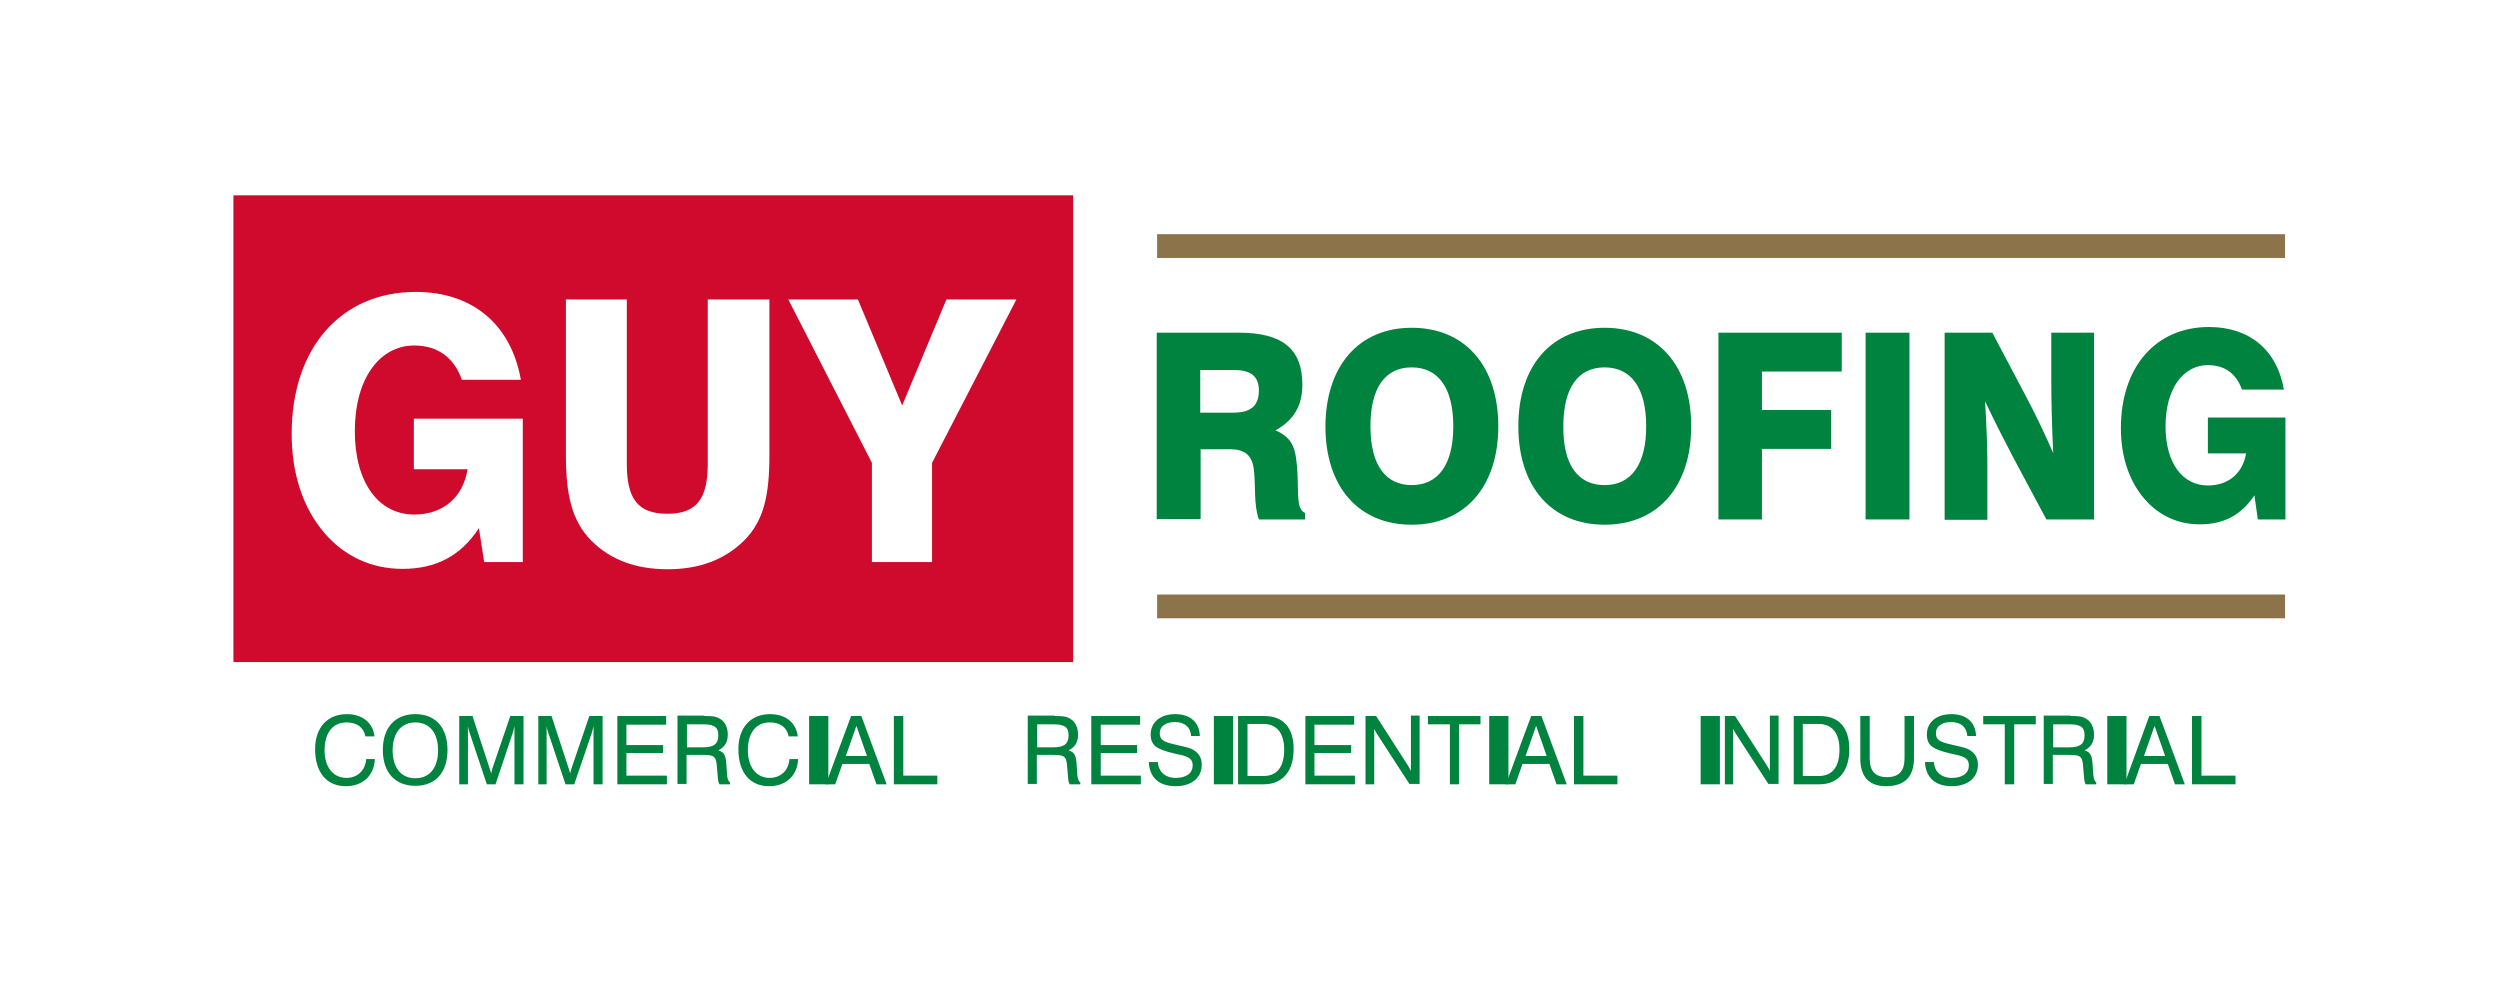 <?xml version="1.0" encoding="UTF-8"?>
<svg width="130px" height="51px" viewBox="0 0 130 51" version="1.1" xmlns="http://www.w3.org/2000/svg" xmlns:xlink="http://www.w3.org/1999/xlink">
    <!-- Generator: Sketch 63.1 (92452) - https://sketch.com -->
    <title>footer-logo</title>
    <desc>Created with Sketch.</desc>
    <g id="Homepage" stroke="none" stroke-width="1" fill="none" fill-rule="evenodd">
        <g id="homepage-v4" transform="translate(-122, -6396)">
            <g id="footer" transform="translate(0, 5858)">
                <g id="footer-logo" transform="translate(122, 538)">
                    <rect id="Rectangle" fill="#FFFFFF" x="0" y="0" width="130" height="51"></rect>
                    <g id="logo" transform="translate(12, 10)">
                        <g>
                            <rect id="Rectangle" fill="#CF0A2C" fill-rule="nonzero" x="0.138" y="0.157" width="43.665" height="24.27"></rect>
                            <rect id="Rectangle" fill="#8D734A" fill-rule="nonzero" x="48.17" y="2.178" width="58.653" height="1.236"></rect>
                            <rect id="Rectangle" fill="#8D734A" fill-rule="nonzero" x="48.17" y="20.915" width="58.653" height="1.236"></rect>
                            <path d="M48.13,7.299 L52.418,7.299 C54.66,7.299 55.723,8.123 55.723,10.006 C55.723,11.105 55.27,11.851 54.326,12.38 C55.29,12.792 55.388,13.401 55.467,14.558 C55.526,15.755 55.408,16.442 55.86,16.677 L55.86,17.011 L53.461,17.011 C53.185,16.206 53.303,15.343 53.205,14.46 C53.126,13.695 52.753,13.361 51.966,13.361 L50.432,13.361 L50.432,16.991 L48.15,16.991 L48.15,7.299 L48.13,7.299 Z M52.123,11.458 C53.048,11.458 53.461,11.105 53.461,10.301 C53.461,9.575 53.048,9.241 52.182,9.241 L50.412,9.241 L50.412,11.458 L52.123,11.458 L52.123,11.458 Z" id="Shape" fill="#00833E" fill-rule="nonzero"></path>
                            <path d="M61.407,7.044 C64.161,7.044 65.911,9.006 65.911,12.165 C65.911,15.323 64.161,17.285 61.407,17.285 C58.653,17.285 56.922,15.323 56.922,12.165 C56.942,9.006 58.673,7.044 61.407,7.044 L61.407,7.044 Z M61.407,15.225 C62.784,15.225 63.571,14.166 63.571,12.165 C63.571,10.163 62.784,9.104 61.407,9.104 C60.03,9.104 59.263,10.163 59.263,12.165 C59.263,14.185 60.05,15.225 61.407,15.225 Z" id="Shape" fill="#00833E" fill-rule="nonzero"></path>
                            <path d="M71.438,7.044 C74.192,7.044 75.942,9.006 75.942,12.165 C75.942,15.323 74.192,17.285 71.438,17.285 C68.685,17.285 66.954,15.323 66.954,12.165 C66.954,9.006 68.685,7.044 71.438,7.044 L71.438,7.044 Z M71.438,15.225 C72.815,15.225 73.602,14.166 73.602,12.165 C73.602,10.163 72.815,9.104 71.438,9.104 C70.061,9.104 69.294,10.163 69.294,12.165 C69.275,14.185 70.061,15.225 71.438,15.225 Z" id="Shape" fill="#00833E" fill-rule="nonzero"></path>
                            <polyline id="Path" fill="#00833E" fill-rule="nonzero" points="77.359 7.299 83.771 7.299 83.771 9.32 79.621 9.32 79.621 11.321 83.22 11.321 83.22 13.342 79.621 13.342 79.621 17.011 77.359 17.011 77.359 7.299"></polyline>
                            <rect id="Rectangle" fill="#00833E" fill-rule="nonzero" x="85.01" y="7.299" width="2.282" height="9.712"></rect>
                            <path d="M89.121,7.299 L91.599,7.299 L93.291,10.497 C93.841,11.537 94.333,12.557 94.766,13.558 C94.687,11.87 94.667,10.615 94.667,9.791 L94.667,7.299 L96.89,7.299 L96.89,17.011 L94.412,17.011 L92.661,13.734 C92.268,12.989 91.776,12.027 91.225,10.87 C91.304,12.223 91.343,13.303 91.343,14.087 L91.343,17.03 L89.121,17.03 L89.121,7.299" id="Path" fill="#00833E" fill-rule="nonzero"></path>
                            <path d="M105.23,15.755 C104.561,16.775 103.637,17.266 102.397,17.266 C101.257,17.266 100.253,16.815 99.486,15.912 C98.719,15.009 98.287,13.754 98.287,12.263 C98.287,9.084 100.096,7.004 102.869,7.004 C104.974,7.004 106.41,8.201 106.764,10.261 L104.581,10.261 C104.286,9.418 103.676,8.986 102.81,8.986 C101.532,8.986 100.608,10.203 100.608,12.165 C100.608,14.087 101.493,15.245 102.81,15.245 C103.873,15.245 104.62,14.617 104.797,13.577 L102.81,13.577 L102.81,11.713 L106.843,11.713 L106.843,17.011 L105.407,17.011 L105.23,15.755" id="Path" fill="#00833E" fill-rule="nonzero"></path>
                            <path d="M12.903,17.462 C11.959,18.914 10.661,19.581 8.93,19.581 C7.317,19.581 5.901,18.934 4.839,17.678 C3.757,16.403 3.167,14.637 3.167,12.557 C3.167,8.103 5.724,5.18 9.618,5.18 C12.569,5.18 14.575,6.867 15.086,9.751 L12.018,9.751 C11.605,8.574 10.739,7.966 9.54,7.966 C7.75,7.966 6.451,9.673 6.451,12.42 C6.451,15.108 7.691,16.756 9.54,16.756 C11.034,16.756 12.077,15.873 12.313,14.401 L9.52,14.401 L9.52,11.772 L15.185,11.772 L15.185,19.228 L13.178,19.228 L12.903,17.462" id="Path" fill="#FFFFFF" fill-rule="nonzero"></path>
                            <path d="M20.594,5.572 L20.594,14.107 C20.594,15.912 21.144,16.716 22.698,16.716 C24.252,16.716 24.803,15.912 24.803,14.107 L24.803,5.572 L28.009,5.572 L28.009,13.675 C28.009,15.716 27.733,17.089 26.671,18.129 C25.688,19.091 24.39,19.601 22.718,19.601 C21.066,19.601 19.748,19.11 18.764,18.129 C17.722,17.089 17.427,15.696 17.427,13.675 L17.427,5.572 L20.594,5.572" id="Path" fill="#FFFFFF" fill-rule="nonzero"></path>
                            <polyline id="Path" fill="#FFFFFF" fill-rule="nonzero" points="33.339 14.068 28.992 5.572 32.611 5.572 34.913 11.085 37.214 5.572 40.853 5.572 36.467 14.068 36.467 19.228 33.339 19.228 33.339 14.068"></polyline>
                            <path d="M7.494,29.47 C7.455,30.333 6.865,30.882 5.979,30.882 C4.996,30.882 4.386,30.176 4.386,28.959 C4.386,27.841 5.016,27.135 6.038,27.135 C6.845,27.135 7.396,27.586 7.474,28.292 L7.002,28.292 C6.904,27.822 6.569,27.566 6.019,27.566 C5.311,27.566 4.878,28.096 4.878,29.018 C4.878,29.901 5.33,30.451 6.019,30.451 C6.589,30.451 7.002,30.058 7.042,29.47 L7.494,29.47" id="Path" fill="#00833E" fill-rule="nonzero"></path>
                            <path d="M9.599,27.135 C10.641,27.135 11.27,27.822 11.27,28.999 C11.27,30.176 10.641,30.863 9.599,30.863 C8.556,30.863 7.907,30.176 7.907,28.999 C7.907,27.822 8.556,27.135 9.599,27.135 L9.599,27.135 Z M9.599,30.47 C10.326,30.47 10.779,29.941 10.779,29.018 C10.779,28.096 10.326,27.566 9.599,27.566 C8.871,27.566 8.418,28.096 8.418,29.018 C8.418,29.941 8.871,30.47 9.599,30.47 Z" id="Shape" fill="#00833E" fill-rule="nonzero"></path>
                            <path d="M12.333,30.784 L11.88,30.784 L11.88,27.233 L12.569,27.233 L13.454,29.941 C13.493,30.058 13.532,30.156 13.532,30.235 C13.552,30.117 13.591,30.039 13.611,29.941 L14.535,27.233 L15.224,27.233 L15.224,30.784 L14.752,30.784 L14.752,27.763 C14.732,27.88 14.693,27.978 14.673,28.077 L13.768,30.784 L13.316,30.784 L12.411,28.077 C12.372,27.978 12.352,27.88 12.333,27.763 L12.333,30.784" id="Path" fill="#00833E" fill-rule="nonzero"></path>
                            <path d="M16.443,30.784 L15.991,30.784 L15.991,27.233 L16.679,27.233 L17.565,29.941 C17.604,30.058 17.643,30.156 17.643,30.235 C17.663,30.117 17.702,30.039 17.722,29.941 L18.646,27.233 L19.335,27.233 L19.335,30.784 L18.863,30.784 L18.863,27.763 C18.843,27.88 18.804,27.978 18.784,28.077 L17.86,30.784 L17.407,30.784 L16.502,28.077 C16.463,27.978 16.443,27.88 16.424,27.763 L16.424,30.784" id="Path" fill="#00833E" fill-rule="nonzero"></path>
                            <polyline id="Path" fill="#00833E" fill-rule="nonzero" points="20.102 27.233 22.639 27.233 22.639 27.684 20.574 27.684 20.574 28.744 22.482 28.744 22.482 29.156 20.574 29.156 20.574 30.333 22.678 30.333 22.678 30.784 20.102 30.784 20.102 27.233"></polyline>
                            <path d="M24.626,27.233 C24.94,27.233 25.176,27.233 25.393,27.351 C25.688,27.508 25.845,27.802 25.845,28.214 C25.845,28.606 25.668,28.861 25.353,29.018 C25.668,29.116 25.727,29.293 25.767,29.685 L25.806,30.274 C25.826,30.49 25.865,30.627 25.963,30.686 L25.963,30.784 L25.413,30.784 C25.334,30.666 25.334,30.509 25.314,30.294 L25.275,29.823 C25.235,29.293 25.098,29.254 24.488,29.254 L23.701,29.254 L23.701,30.765 L23.229,30.765 L23.229,27.213 L24.626,27.213 L24.626,27.233 Z M23.721,28.861 L24.547,28.861 C25.098,28.861 25.353,28.704 25.353,28.234 C25.353,27.763 25.078,27.665 24.547,27.665 L23.721,27.665 L23.721,28.861 Z" id="Shape" fill="#00833E" fill-rule="nonzero"></path>
                            <path d="M29.504,29.47 C29.464,30.333 28.874,30.882 27.989,30.882 C27.006,30.882 26.396,30.176 26.396,28.959 C26.396,27.841 27.025,27.135 28.048,27.135 C28.855,27.135 29.405,27.586 29.484,28.292 L29.012,28.292 C28.914,27.822 28.579,27.566 28.028,27.566 C27.32,27.566 26.888,28.096 26.888,29.018 C26.888,29.901 27.34,30.451 28.028,30.451 C28.599,30.451 29.012,30.058 29.051,29.47 L29.504,29.47" id="Path" fill="#00833E" fill-rule="nonzero"></path>
                            <rect id="Rectangle" fill="#00833E" fill-rule="nonzero" x="30.074" y="27.233" width="1" height="3.551"></rect>
                            <path d="M32.257,27.233 L32.788,27.233 L34.106,30.784 L33.575,30.784 L33.201,29.725 L31.805,29.725 L31.431,30.784 L30.94,30.784 L32.257,27.233 L32.257,27.233 Z M33.083,29.313 L32.533,27.743 L31.982,29.313 L33.083,29.313 Z" id="Shape" fill="#00833E" fill-rule="nonzero"></path>
                            <polyline id="Path" fill="#00833E" fill-rule="nonzero" points="34.48 27.233 34.972 27.233 34.972 30.333 36.742 30.333 36.742 30.784 34.48 30.784 34.48 27.233"></polyline>
                            <path d="M42.839,27.233 C43.154,27.233 43.39,27.233 43.606,27.351 C43.901,27.508 44.059,27.802 44.059,28.214 C44.059,28.606 43.882,28.861 43.567,29.018 C43.882,29.116 43.941,29.293 43.98,29.685 L44.019,30.274 C44.039,30.49 44.078,30.627 44.177,30.686 L44.177,30.784 L43.626,30.784 C43.547,30.666 43.547,30.509 43.528,30.294 L43.488,29.823 C43.449,29.293 43.311,29.254 42.702,29.254 L41.915,29.254 L41.915,30.765 L41.443,30.765 L41.443,27.213 L42.839,27.213 L42.839,27.233 Z M41.935,28.861 L42.761,28.861 C43.311,28.861 43.567,28.704 43.567,28.234 C43.567,27.763 43.292,27.665 42.761,27.665 L41.935,27.665 L41.935,28.861 Z" id="Shape" fill="#00833E" fill-rule="nonzero"></path>
                            <polyline id="Path" fill="#00833E" fill-rule="nonzero" points="44.747 27.233 47.285 27.233 47.285 27.684 45.239 27.684 45.239 28.744 47.127 28.744 47.127 29.156 45.239 29.156 45.239 30.333 47.324 30.333 47.324 30.784 44.747 30.784 44.747 27.233"></polyline>
                            <path d="M48.209,29.607 C48.229,30.117 48.583,30.451 49.133,30.451 C49.704,30.451 50.019,30.196 50.019,29.803 C50.019,29.372 49.684,29.313 49.035,29.175 C48.248,28.979 47.835,28.822 47.835,28.194 C47.835,27.566 48.327,27.135 49.114,27.135 C49.901,27.135 50.373,27.566 50.392,28.273 L49.94,28.273 C49.901,27.802 49.606,27.547 49.094,27.547 C48.602,27.547 48.307,27.782 48.307,28.116 C48.307,28.567 48.642,28.606 49.389,28.783 C49.743,28.861 49.999,28.92 50.196,29.097 C50.392,29.254 50.491,29.489 50.491,29.764 C50.491,30.431 49.979,30.882 49.133,30.882 C48.268,30.882 47.776,30.431 47.737,29.627 L48.209,29.627" id="Path" fill="#00833E" fill-rule="nonzero"></path>
                            <rect id="Rectangle" fill="#00833E" fill-rule="nonzero" x="51.12" y="27.233" width="1" height="3.551"></rect>
                            <path d="M52.379,27.233 L53.736,27.233 C54.739,27.233 55.27,27.841 55.27,28.959 C55.27,30.117 54.68,30.784 53.716,30.784 L52.379,30.784 L52.379,27.233 L52.379,27.233 Z M52.871,27.645 L52.871,30.353 L53.697,30.353 C54.405,30.353 54.778,29.882 54.778,28.979 C54.778,28.116 54.385,27.645 53.697,27.645 L52.871,27.645 Z" id="Shape" fill="#00833E" fill-rule="nonzero"></path>
                            <polyline id="Path" fill="#00833E" fill-rule="nonzero" points="55.88 27.233 58.417 27.233 58.417 27.684 56.352 27.684 56.352 28.744 58.26 28.744 58.26 29.156 56.352 29.156 56.352 30.333 58.457 30.333 58.457 30.784 55.88 30.784 55.88 27.233"></polyline>
                            <path d="M59.027,27.233 L59.558,27.233 L61.21,29.803 C61.269,29.901 61.328,29.999 61.368,30.097 L61.368,27.213 L61.82,27.213 L61.82,30.765 L61.289,30.765 L59.597,28.155 C59.558,28.077 59.499,27.998 59.46,27.9 L59.46,30.784 L59.007,30.784 L59.007,27.233" id="Path" fill="#00833E" fill-rule="nonzero"></path>
                            <polyline id="Path" fill="#00833E" fill-rule="nonzero" points="63.394 27.665 62.253 27.665 62.253 27.233 64.987 27.233 64.987 27.665 63.866 27.665 63.866 30.784 63.394 30.784 63.394 27.665"></polyline>
                            <rect id="Rectangle" fill="#00833E" fill-rule="nonzero" x="65.439" y="27.233" width="1" height="3.551"></rect>
                            <path d="M67.622,27.233 L68.153,27.233 L69.471,30.784 L68.94,30.784 L68.567,29.725 L67.17,29.725 L66.796,30.784 L66.305,30.784 L67.622,27.233 L67.622,27.233 Z M68.429,29.313 L67.878,27.743 L67.327,29.313 L68.429,29.313 Z" id="Shape" fill="#00833E" fill-rule="nonzero"></path>
                            <polyline id="Path" fill="#00833E" fill-rule="nonzero" points="69.845 27.233 70.337 27.233 70.337 30.333 72.107 30.333 72.107 30.784 69.845 30.784 69.845 27.233"></polyline>
                            <rect id="Rectangle" fill="#00833E" fill-rule="nonzero" x="76.434" y="27.233" width="1" height="3.551"></rect>
                            <path d="M77.693,27.233 L78.224,27.233 L79.876,29.803 C79.935,29.901 79.994,29.999 80.034,30.097 L80.034,27.213 L80.486,27.213 L80.486,30.765 L79.955,30.765 L78.263,28.155 C78.224,28.077 78.165,27.998 78.126,27.9 L78.126,30.784 L77.693,30.784 L77.693,27.233" id="Path" fill="#00833E" fill-rule="nonzero"></path>
                            <path d="M81.273,27.233 L82.63,27.233 C83.633,27.233 84.164,27.841 84.164,28.959 C84.164,30.117 83.574,30.784 82.61,30.784 L81.273,30.784 L81.273,27.233 L81.273,27.233 Z M81.745,27.645 L81.745,30.353 L82.571,30.353 C83.279,30.353 83.653,29.882 83.653,28.979 C83.653,28.116 83.259,27.645 82.571,27.645 L81.745,27.645 Z" id="Shape" fill="#00833E" fill-rule="nonzero"></path>
                            <path d="M84.735,27.233 L85.226,27.233 L85.226,29.43 C85.226,30.097 85.502,30.411 86.131,30.411 C86.741,30.411 87.036,30.097 87.036,29.43 L87.036,27.233 L87.528,27.233 L87.528,29.43 C87.528,30.392 87.036,30.882 86.072,30.882 C85.187,30.882 84.735,30.392 84.735,29.43 L84.735,27.233" id="Path" fill="#00833E" fill-rule="nonzero"></path>
                            <path d="M88.57,29.607 C88.57,30.117 88.944,30.451 89.494,30.451 C90.065,30.451 90.38,30.196 90.38,29.803 C90.38,29.372 90.045,29.313 89.396,29.175 C88.609,28.979 88.196,28.822 88.196,28.194 C88.196,27.566 88.688,27.135 89.475,27.135 C90.262,27.135 90.734,27.566 90.753,28.273 L90.301,28.273 C90.262,27.802 89.967,27.547 89.455,27.547 C88.963,27.547 88.668,27.782 88.668,28.116 C88.668,28.567 89.003,28.606 89.75,28.783 C90.104,28.861 90.36,28.92 90.557,29.097 C90.753,29.254 90.852,29.489 90.852,29.764 C90.852,30.431 90.34,30.882 89.494,30.882 C88.629,30.882 88.137,30.431 88.098,29.627 L88.57,29.627" id="Path" fill="#00833E" fill-rule="nonzero"></path>
                            <polyline id="Path" fill="#00833E" fill-rule="nonzero" points="92.248 27.665 91.127 27.665 91.127 27.233 93.861 27.233 93.861 27.665 92.74 27.665 92.74 30.784 92.248 30.784 92.248 27.665"></polyline>
                            <path d="M95.671,27.233 C95.985,27.233 96.221,27.233 96.438,27.351 C96.733,27.508 96.89,27.802 96.89,28.214 C96.89,28.606 96.713,28.861 96.398,29.018 C96.713,29.116 96.772,29.293 96.811,29.685 L96.851,30.274 C96.87,30.49 96.91,30.627 97.008,30.686 L97.008,30.784 L96.457,30.784 C96.379,30.666 96.379,30.509 96.359,30.294 L96.32,29.823 C96.28,29.293 96.143,29.254 95.533,29.254 L94.746,29.254 L94.746,30.765 L94.274,30.765 L94.274,27.213 L95.671,27.213 L95.671,27.233 Z M94.766,28.861 L95.592,28.861 C96.143,28.861 96.398,28.704 96.398,28.234 C96.398,27.763 96.123,27.665 95.592,27.665 L94.766,27.665 L94.766,28.861 Z" id="Shape" fill="#00833E" fill-rule="nonzero"></path>
                            <rect id="Rectangle" fill="#00833E" fill-rule="nonzero" x="97.578" y="27.233" width="1" height="3.551"></rect>
                            <path d="M99.762,27.233 L100.293,27.233 L101.611,30.784 L101.099,30.784 L100.726,29.725 L99.329,29.725 L98.955,30.784 L98.464,30.784 L99.762,27.233 L99.762,27.233 Z M100.588,29.313 L100.037,27.743 L99.486,29.313 L100.588,29.313 Z" id="Shape" fill="#00833E" fill-rule="nonzero"></path>
                            <polyline id="Path" fill="#00833E" fill-rule="nonzero" points="101.984 27.233 102.476 27.233 102.476 30.333 104.246 30.333 104.246 30.784 101.984 30.784 101.984 27.233"></polyline>
                        </g>
                    </g>
                </g>
            </g>
        </g>
    </g>
</svg>
